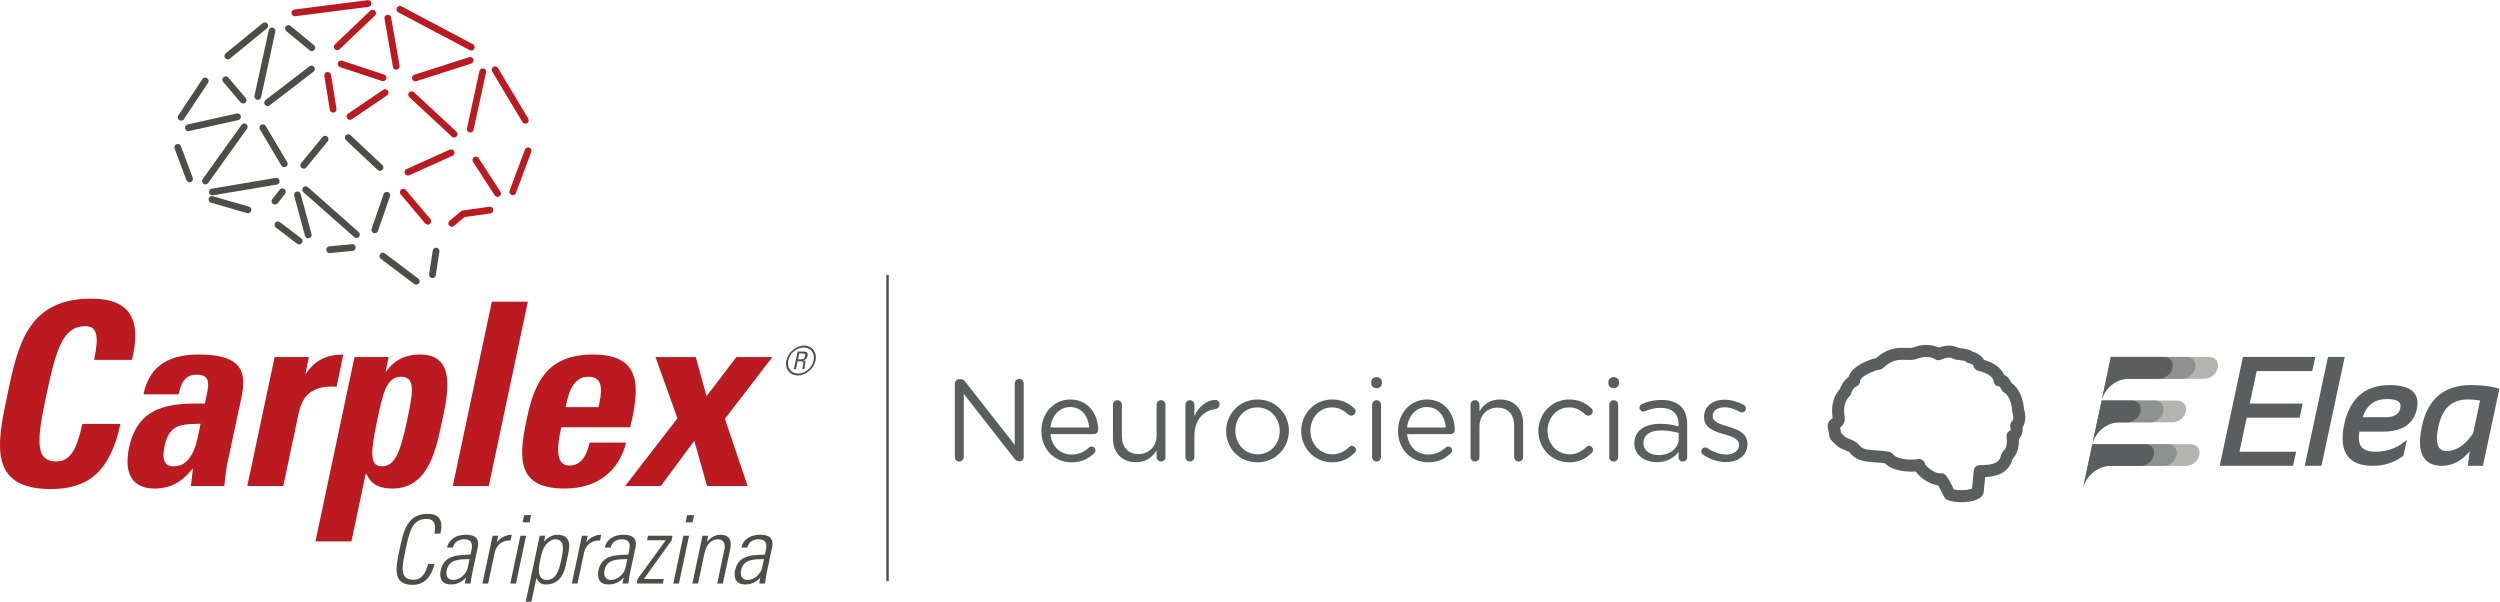 <?xml version="1.0" encoding="UTF-8" standalone="no"?>
<svg
   xmlns:dc="http://purl.org/dc/elements/1.1/"
   xmlns:cc="http://creativecommons.org/ns#"
   xmlns:rdf="http://www.w3.org/1999/02/22-rdf-syntax-ns#"
   xmlns:svg="http://www.w3.org/2000/svg"
   xmlns="http://www.w3.org/2000/svg"
   viewBox="0 0 1391.36 334.84"
   height="334.84"
   width="1391.36"
   xml:space="preserve"
   id="svg2"
   version="1.1"><defs
     id="defs6" /><g
     transform="matrix(1.333,0,0,-1.333,0,334.84)"
     id="g10"><g
       transform="scale(0.1)"
       id="g12"><path
         id="path14"
         style="fill:none;stroke:#bb1a21;stroke-width:28.177;stroke-linecap:round;stroke-linejoin:round;stroke-miterlimit:2.613;stroke-dasharray:450.838, 75.14;stroke-dashoffset:0;stroke-opacity:1"
         d="m 2045.54,1634.75 -111.61,-15.7 -47.7,-39.82 m 318.61,303.09 -63.94,-171.11 m -73.76,509.36 126.09,-210.76 m -523.47,463.09 298.08,-158.03 m -736.69,143.38 305.4,38.94" /><path
         id="path16"
         style="fill:none;stroke:#4f4c4c;stroke-width:28.177;stroke-linecap:round;stroke-linejoin:round;stroke-miterlimit:2.613;stroke-dasharray:450.838, 75.14;stroke-dashoffset:0;stroke-opacity:1"
         d="m 951.102,2278.25 154.488,126.09 M 756.262,2022.3 856.809,2173.93 m -65.371,-408.78 -49.29,131.42 m 293.252,-260.75 -150.548,43.23 m 364.138,-173.41 -88.74,67.51 m 310.57,-94.66 -94.48,-9.09 m 361.49,-131.83 -139.49,105.04 m 222.34,20.88 -15.18,-98.38" /><path
         id="path18"
         style="fill:none;stroke:#bb1a21;stroke-width:28.177;stroke-linecap:round;stroke-linejoin:round;stroke-miterlimit:2.613;stroke-dasharray:450.838, 75.14;stroke-dashoffset:0;stroke-opacity:1"
         d="m 1986.78,1843.74 90.55,-139.49 m -61.8,507.9 -52.15,-239.31" /><path
         id="path20"
         style="fill:none;stroke:#bb1a21;stroke-width:28.177;stroke-linecap:round;stroke-linejoin:round;stroke-miterlimit:2.613;stroke-dasharray:450.838, 75.14;stroke-dashoffset:0;stroke-opacity:1"
         d="m 1734.41,2186.61 228.61,73.24 m -66.81,-308.08 -177.52,164.86" /><path
         id="path22"
         style="fill:none;stroke:#bb1a21;stroke-width:28.177;stroke-linecap:round;stroke-linejoin:round;stroke-miterlimit:2.613;stroke-dasharray:450.838, 75.14;stroke-dashoffset:0;stroke-opacity:1"
         d="m 1599.22,2187.17 -175.02,57.86 m 195.01,191.09 35.19,-201.09 m -246.28,81.41 147.53,140.56" /><path
         id="path24"
         style="fill:none;stroke:#4f4c4c;stroke-width:28.177;stroke-linecap:round;stroke-linejoin:round;stroke-miterlimit:2.613;stroke-dasharray:450.838, 75.14;stroke-dashoffset:0;stroke-opacity:1"
         d="m 1300.43,2223.93 -183.06,-140.72 m 86.61,309.88 97.88,-80.56 m -225.55,-203.23 59.45,273.42" /><path
         id="path26"
         style="fill:none;stroke:#4f4c4c;stroke-width:28.177;stroke-linecap:round;stroke-linejoin:round;stroke-miterlimit:2.613;stroke-dasharray:450.838, 75.14;stroke-dashoffset:0;stroke-opacity:1"
         d="M 991.645,2024.29 786.43,1978.57 m 155.922,200.56 72.688,-85.19" /><path
         id="path28"
         style="fill:none;stroke:#4f4c4c;stroke-width:28.177;stroke-linecap:round;stroke-linejoin:round;stroke-miterlimit:2.613;stroke-dasharray:450.838, 75.14;stroke-dashoffset:0;stroke-opacity:1"
         d="m 886.621,1710.32 266.469,44.81 m -133.41,227.01 -161.797,-225.76 m 328.957,71.62 -89.46,150.75" /><path
         id="path30"
         style="fill:none;stroke:#4f4c4c;stroke-width:28.177;stroke-linecap:round;stroke-linejoin:round;stroke-miterlimit:2.613;stroke-dasharray:450.838, 75.14;stroke-dashoffset:0;stroke-opacity:1"
         d="m 1178.99,1711.21 -31.07,-39.31 m 139.13,-140.72 -45.36,167.18" /><path
         id="path32"
         style="fill:none;stroke:#4f4c4c;stroke-width:28.177;stroke-linecap:round;stroke-linejoin:round;stroke-miterlimit:2.613;stroke-dasharray:450.838, 75.14;stroke-dashoffset:0;stroke-opacity:1"
         d="m 1564.93,1552.59 50,144.34 m -338.61,22.87 212,-187.39 m -131.09,398.47 -89.12,-108.95 m 318.42,-9.27 -132.5,124.45" /><path
         id="path34"
         style="fill:none;stroke:#bb1a21;stroke-width:28.177;stroke-linecap:round;stroke-linejoin:round;stroke-miterlimit:2.613;stroke-dasharray:450.838, 75.14;stroke-dashoffset:0;stroke-opacity:1"
         d="m 1683.88,1709.6 102.16,-121.42 m 97.3,286.1 -180.17,-81.08" /><path
         id="path36"
         style="fill:none;stroke:#bb1a21;stroke-width:28.177;stroke-linecap:round;stroke-linejoin:round;stroke-miterlimit:2.613;stroke-dasharray:450.838, 75.14;stroke-dashoffset:0;stroke-opacity:1"
         d="m 1461.17,2025.71 146.64,99.47 m -239.68,71.99 22.85,-141.26" /><path
         id="path38"
         style="fill:#bb1a21;fill-opacity:1;fill-rule:nonzero;stroke:none"
         d="m 31.727,867.609 c 42.621,203.551 84.187,397.501 349.543,397.501 164.121,0 211.003,-90.58 169.433,-255.77 H 392.988 c 21.321,102.3 11.723,140.68 -36.238,140.68 -90.574,0 -120.402,-85.27 -161.977,-282.411 -42.621,-197.16 -49.027,-282.41 41.575,-282.41 74.593,0 92.699,95.903 107.629,156.66 H 502.766 C 459.074,536.18 362.09,470.109 211.828,470.109 c -265.363,0 -222.742,196.071 -180.101,397.5" /><path
         id="path40"
         style="fill:#bb1a21;fill-opacity:1;fill-rule:nonzero;stroke:none"
         d="m 687.191,650.211 c -7.457,-38.383 -11.718,-85.262 37.289,-85.262 88.458,0 100.176,119.352 112.969,177.981 -75.664,-3.2 -128.933,3.179 -150.258,-92.719 M 950.418,583.07 C 942.961,550.039 940.82,515.941 936.555,482.898 H 796.953 l 8.524,71.391 h -2.118 c -43.718,-55.43 -92.726,-82.07 -157.734,-82.07 -104.426,0 -126.816,77.82 -106.57,171.59 38.359,177.972 176.914,185.421 316.504,183.3 l 8.527,41.571 c 9.598,45.808 10.668,78.859 -43.691,78.859 -52.204,0 -64.997,-39.437 -74.594,-82.051 H 598.734 c 13.868,64.992 43.696,106.563 83.125,131.051 40.496,25.591 90.594,35.191 148.133,35.191 190.758,0 198.218,-82.07 177.968,-180.109 L 950.418,583.07" /><path
         id="path42"
         style="fill:#bb1a21;fill-opacity:1;fill-rule:nonzero;stroke:none"
         d="m 1289.36,1021.06 -13.86,-69.279 h 2.14 c 40.5,61.839 94.84,79.929 155.59,79.929 l -27.7,-134.269 c -131.08,8.52 -149.21,-68.203 -160.93,-121.492 l -61.8,-293.051 h -150.28 l 114.04,538.162 h 142.8" /><path
         id="path44"
         style="fill:#bb1a21;fill-opacity:1;fill-rule:nonzero;stroke:none"
         d="m 1699.68,756.77 c 22.37,107.64 39.43,182.23 -25.56,182.23 -61.82,0 -76.75,-74.59 -99.13,-182.23 -28.78,-135.34 -31.97,-191.821 19.18,-191.821 54.34,0 76.74,56.481 105.51,191.821 m -76.73,264.28 -12.79,-59.659 h 2.14 c 39.43,52.219 84.19,70.339 141.75,70.339 155.57,0 114.02,-172.648 90.57,-283.48 -23.44,-108.691 -54.35,-276.012 -205.69,-276.012 -54.34,0 -88.45,15.973 -109.77,61.813 h -2.13 l -59.67,-282.41 H 1317.1 l 163.05,769.409 h 142.8" /><path
         id="path46"
         style="fill:#bb1a21;fill-opacity:1;fill-rule:nonzero;stroke:none"
         d="M 2203.82,1252.33 2040.76,482.891 h -150.27 l 163.06,769.439 h 150.27" /><path
         id="path48"
         style="fill:#bb1a21;fill-opacity:1;fill-rule:nonzero;stroke:none"
         d="m 2499.04,812.191 c 10.65,52.219 28.78,126.821 -42.63,126.821 -69.26,0 -85.25,-81 -94.84,-126.821 z M 2343.46,728.02 c -13.86,-63.961 -31.97,-159.86 34.09,-159.86 53.28,0 74.6,51.129 84.2,95.899 h 152.39 c -14.93,-58.61 -43.69,-106.559 -87.38,-139.59 -41.57,-33.047 -99.12,-52.239 -169.45,-52.239 -193.96,0 -195.02,118.29 -158.79,286.668 30.9,147.063 78.86,272.832 277.07,272.832 202.48,0 197.17,-131.082 155.59,-303.71 h -287.72" /><path
         id="path50"
         style="fill:#bb1a21;fill-opacity:1;fill-rule:nonzero;stroke:none"
         d="m 2759.12,482.898 h -149.19 l 218.47,282.403 -91.65,255.749 h 168.36 l 44.77,-163.03 124.69,163.03 h 150.26 l -198.22,-257.87 94.85,-280.282 h -169.44 l -53.28,188.633 -139.62,-188.633" /><path
         id="path52"
         style="fill:#4f4c4c;fill-opacity:1;fill-rule:nonzero;stroke:none"
         d="m 3331.92,1011.73 11.33,-0.06 c 10.31,-0.06 15.65,2.4 18.2,13.85 1.88,8.5 -1.93,10.52 -10.09,10.56 l -14.16,0.1 z m -1.73,-7.99 -7.19,-32.951 -8.66,0.043 16.07,73.368 23.32,-0.11 c 16.66,-0.1 20.45,-6.12 17.71,-18.77 -2.04,-8.97 -6.57,-14.95 -17.56,-17.05 l -0.17,-0.32 c 10.32,-2.07 11.31,-3.26 5.68,-29.028 -0.53,-2.82 -0.72,-5.481 -0.73,-8.32 l -8.5,0.039 c -0.32,2.007 2.09,14 2.76,17.988 0.53,2.992 5.41,14.941 -9.58,15.031 z m 66.63,2.62 c 6.67,30.45 -11.33,54.52 -40.99,54.69 -29.47,0.17 -57.93,-23.65 -64.58,-54.12 -6.69,-30.258 11.35,-54.489 40.84,-54.66 29.64,-0.168 58.08,23.832 64.73,54.09 m -113.57,0.63 c 7.53,34.26 40.82,62.23 74.27,62.04 33.65,-0.2 54.82,-28.46 47.31,-62.71 -7.54,-34.441 -40.82,-62.238 -74.47,-62.039 -33.47,0.188 -54.62,28.278 -47.11,62.709" /><path
         id="path54"
         style="fill:#4f4c4c;fill-opacity:1;fill-rule:nonzero;stroke:none"
         d="m 1668.35,218.32 c 16.2,77.11 32.02,148.289 117.44,148.289 69.23,0 58.54,-56.937 53.01,-82.648 h -25.31 c 6.73,31.629 4.35,61.301 -32.04,61.301 -60.12,0 -71.58,-51.012 -87.78,-126.942 -16.23,-75.929 -26.11,-126.961 34,-126.961 32.82,0 51.01,29.27 59.33,66.051 h 26.87 c -4.35,-20.582 -23.32,-87.398 -90.96,-87.398 -85.42,0 -71.17,71.179 -54.56,148.308" /><path
         id="path56"
         style="fill:#4f4c4c;fill-opacity:1;fill-rule:nonzero;stroke:none"
         d="m 1960.54,177.582 c -34.4,-1.191 -85.02,2.758 -95.3,-45.883 -4.77,-22.527 2.76,-41.14 27.27,-41.14 27.29,0 54.59,24.531 60.12,50.632 z m -15.03,-77.523 h -0.79 c -16.61,-18.989 -37.97,-28.477 -62.49,-28.477 -35.58,0 -49.82,24.129 -42.3,58.938 14.63,69.992 83.42,62.878 124.58,66.039 l 3.55,16.613 c 6.33,29.258 1.18,47.066 -30.45,47.066 -21.76,0 -41.13,-10.687 -46.27,-34.418 h -25.31 c 9.88,38.371 42.71,53.391 77.51,53.391 20.17,0 61.69,-1.981 51.01,-52.981 l -21.34,-100.449 c -3.18,-14.261 -5.55,-26.902 -8.32,-50.242 h -24.52 l 5.14,24.52" /><path
         id="path58"
         style="fill:#4f4c4c;fill-opacity:1;fill-rule:nonzero;stroke:none"
         d="m 2074.78,248.371 h 0.79 c 13.85,18.981 37.17,30.84 61.3,30.84 l -5.15,-24.109 c -32.83,2.757 -59.31,-17.411 -66.43,-51.032 L 2038,75.539 h -23.74 l 42.33,199.723 h 23.72 l -5.53,-26.891" /><path
         id="path60"
         style="fill:#4f4c4c;fill-opacity:1;fill-rule:nonzero;stroke:none"
         d="m 2181.92,331.02 6.33,30.05 h 29.25 l -6.32,-30.05 z m -51.41,-255.481 42.31,199.723 h 23.72 L 2154.23,75.539 h -23.72" /><path
         id="path62"
         style="fill:#4f4c4c;fill-opacity:1;fill-rule:nonzero;stroke:none"
         d="m 2252.29,157.801 c -9.49,-45.481 6.32,-67.242 28.07,-67.242 39.16,0 52.21,32.839 63.27,85.043 11.08,51.808 11.87,84.636 -27.29,84.636 -15.43,0 -45.86,-17.398 -56.55,-66.84 z m 18.96,93.328 1.2,0.41 c 16.62,19.383 37.96,27.672 53.77,27.672 62.5,0 51.42,-54.57 45.89,-80.68 l -9.49,-44.672 c -11.08,-51.828 -35.19,-82.277 -86.22,-82.277 -14.62,0 -27.68,7.129 -35.99,26.098 l -0.79,0.398 L 2218.67,0 h -23.74 l 58.54,275.262 h 22.93 l -5.15,-24.133" /><path
         id="path64"
         style="fill:#4f4c4c;fill-opacity:1;fill-rule:nonzero;stroke:none"
         d="m 2447.97,248.371 h 0.79 c 13.85,18.981 37.16,30.84 61.29,30.84 l -5.13,-24.109 c -32.84,2.757 -59.33,-17.411 -66.44,-51.032 L 2411.19,75.539 h -23.75 l 42.34,199.723 h 23.72 l -5.53,-26.891" /><path
         id="path66"
         style="fill:#4f4c4c;fill-opacity:1;fill-rule:nonzero;stroke:none"
         d="m 2619.17,177.582 c -34.4,-1.191 -85.02,2.758 -95.31,-45.883 -4.76,-22.527 2.77,-41.14 27.29,-41.14 27.28,0 54.59,24.531 60.11,50.632 z m -15.03,-77.523 h -0.79 c -16.61,-18.989 -37.98,-28.477 -62.49,-28.477 -35.57,0 -49.83,24.129 -42.3,58.938 14.63,69.992 83.43,62.878 124.58,66.039 l 3.55,16.613 c 6.32,29.258 1.18,47.066 -30.46,47.066 -21.74,0 -41.12,-10.687 -46.27,-34.418 h -25.3 c 9.87,38.371 42.71,53.391 77.51,53.391 20.17,0 61.69,-1.981 51.02,-52.981 l -21.35,-100.449 c -3.17,-14.261 -5.56,-26.902 -8.32,-50.242 h -24.51 l 5.13,24.52" /><path
         id="path68"
         style="fill:#4f4c4c;fill-opacity:1;fill-rule:nonzero;stroke:none"
         d="m 2662.22,94.922 117.46,161.359 h -78.31 l 3.97,18.981 h 102.42 l -3.97,-19.774 -115.47,-160.957 h 83.05 l -3.94,-18.992 h -109.16 l 3.95,19.383" /><path
         id="path70"
         style="fill:#4f4c4c;fill-opacity:1;fill-rule:nonzero;stroke:none"
         d="m 2862.31,331.02 6.32,30.05 h 29.25 l -6.32,-30.05 z M 2810.89,75.539 2853.2,275.262 h 23.73 L 2834.61,75.539 h -23.72" /><path
         id="path72"
         style="fill:#4f4c4c;fill-opacity:1;fill-rule:nonzero;stroke:none"
         d="m 2914.46,75.539 h -23.72 l 42.3,199.723 h 23.72 l -5.14,-24.524 h 0.8 c 15.03,16.614 32.83,28.473 54.18,28.473 49.44,0 47.06,-36.781 41.53,-62.879 L 3018.08,75.539 h -23.75 L 3024,215.141 c 5.13,23.339 0.4,45.097 -27.29,45.097 -21.35,0 -46.27,-14.636 -55.76,-59.316 L 2914.46,75.539" /><path
         id="path74"
         style="fill:#4f4c4c;fill-opacity:1;fill-rule:nonzero;stroke:none"
         d="m 3189.65,177.582 c -34.4,-1.191 -85.02,2.758 -95.31,-45.883 -4.76,-22.527 2.76,-41.14 27.28,-41.14 27.29,0 54.58,24.531 60.12,50.632 z m -15.03,-77.523 h -0.79 c -16.61,-18.989 -37.98,-28.477 -62.49,-28.477 -35.58,0 -49.83,24.129 -42.31,58.938 14.64,69.992 83.43,62.878 124.58,66.039 l 3.56,16.613 c 6.32,29.258 1.18,47.066 -30.46,47.066 -21.75,0 -41.12,-10.687 -46.27,-34.418 h -25.31 c 9.88,38.371 42.72,53.391 77.52,53.391 20.17,0 61.68,-1.981 51.01,-52.981 l -21.35,-100.449 c -3.17,-14.261 -5.55,-26.902 -8.31,-50.242 h -24.52 l 5.14,24.52" /><path
         id="path76"
         style="fill:none;stroke:#4f4c4c;stroke-width:10;stroke-linecap:butt;stroke-linejoin:miter;stroke-miterlimit:10;stroke-dasharray:none;stroke-opacity:1"
         d="M 3705.58,1364.08 V 85.512" /><path
         id="path78"
         style="fill:#5c5d5f;fill-opacity:1;fill-rule:nonzero;stroke:none"
         d="m 3986.44,910.141 c 0,10.218 8.75,18.968 18.93,18.968 h 5.38 c 8.72,0 14.09,-4.379 19.43,-11.148 L 4236.75,654.512 V 911.16 c 0,10.211 8.23,18.922 18.94,18.922 10.21,0 18.47,-8.711 18.47,-18.922 V 603.969 c 0,-10.207 -7.29,-17.981 -17.51,-17.981 h -1.92 c -8.29,0 -14.1,4.852 -19.93,11.703 L 4023.85,867.422 V 603.969 c 0,-10.207 -8.26,-18.957 -18.94,-18.957 -10.22,0 -18.47,8.75 -18.47,18.957 v 306.172" /><path
         id="path80"
         style="fill:#5c5d5f;fill-opacity:1;fill-rule:nonzero;stroke:none"
         d="m 4547.63,726.93 c -3.89,45.691 -30.15,85.558 -80.2,85.558 -43.74,0 -76.79,-36.476 -81.66,-85.558 z m -74.36,-145.289 c -69.04,0 -125.39,52.941 -125.39,130.699 v 0.992 c 0,72.379 51.01,130.727 120.52,130.727 74.36,0 116.64,-60.75 116.64,-127.34 0,-10.16 -8.26,-17.449 -17.48,-17.449 h -181.79 c 5.36,-54.489 43.76,-85.09 88.47,-85.09 31.11,0 53.96,12.14 72.39,29.152 2.92,2.418 6.34,4.367 10.72,4.367 9.22,0 16.51,-7.289 16.51,-16.039 0,-4.332 -1.92,-8.699 -5.83,-12.14 -23.82,-22.848 -52,-37.879 -94.76,-37.879" /><path
         id="path82"
         style="fill:#5c5d5f;fill-opacity:1;fill-rule:nonzero;stroke:none"
         d="m 4865.86,603.969 c 0,-10.207 -7.76,-18.957 -18.47,-18.957 -10.22,0 -18.47,8.308 -18.47,18.957 v 27.23 c -17.01,-27.23 -42.78,-49.058 -86.03,-49.058 -60.76,0 -96.24,40.8 -96.24,100.531 v 139.539 c 0,10.687 7.79,18.918 18.47,18.918 10.22,0 18.97,-8.231 18.97,-18.918 V 691.949 c 0,-46.66 25.27,-75.84 69.48,-75.84 42.78,0 75.35,31.602 75.35,78.762 v 127.34 c 0,10.687 7.76,18.918 18.47,18.918 10.21,0 18.47,-8.231 18.47,-18.918 V 603.969" /><path
         id="path84"
         style="fill:#5c5d5f;fill-opacity:1;fill-rule:nonzero;stroke:none"
         d="m 4949.32,822.211 c 0,10.16 8.26,18.918 18.48,18.918 10.67,0 18.93,-8.258 18.93,-18.918 v -47.152 c 18.48,41.761 54.92,67.089 86.53,67.089 11.17,0 18.46,-8.308 18.46,-18.968 0,-10.239 -6.79,-17.539 -16.51,-18.989 -48.61,-5.781 -88.48,-42.293 -88.48,-114.66 v -85.562 c 0,-10.207 -7.76,-18.957 -18.46,-18.957 -10.69,0 -18.95,8.277 -18.95,18.957 v 218.242" /><path
         id="path86"
         style="fill:#5c5d5f;fill-opacity:1;fill-rule:nonzero;stroke:none"
         d="m 5342.91,711.879 v 0.973 c 0,53.949 -40.32,98.187 -93.32,98.187 -54.42,0 -91.85,-44.238 -91.85,-97.25 v -0.937 c 0,-53.961 39.85,-97.704 92.85,-97.704 54.42,0 92.32,43.743 92.32,96.731 m -223.55,0 v 0.973 c 0,70.968 55.39,131.199 131.23,131.199 75.31,0 130.73,-59.301 130.73,-130.262 v -0.937 c 0,-70.973 -55.89,-131.231 -131.73,-131.231 -75.31,0 -130.23,59.301 -130.23,130.258" /><path
         id="path88"
         style="fill:#5c5d5f;fill-opacity:1;fill-rule:nonzero;stroke:none"
         d="m 5432.71,711.879 v 0.973 c 0,70.968 55.42,131.199 128.78,131.199 41.81,0 70.01,-16 92.36,-36.43 2.91,-2.422 5.83,-7.312 5.83,-13.152 0,-10.16 -8.25,-17.949 -17.98,-17.949 -4.86,0 -9.25,1.949 -12.16,4.378 -17.97,16.493 -38.4,30.141 -68.52,30.141 -51.04,0 -89.9,-43.301 -89.9,-97.25 v -0.937 c 0,-54.422 39.83,-97.704 92.32,-97.704 28.69,0 51.53,13.133 70.01,30.59 2.42,2.473 5.81,4.891 10.68,4.891 9.22,0 17.02,-8.258 17.02,-17.008 0,-4.371 -1.96,-8.75 -4.88,-11.699 -23.82,-23.793 -52.47,-40.301 -94.78,-40.301 -73.36,0 -128.78,59.789 -128.78,130.258" /><path
         id="path90"
         style="fill:#5c5d5f;fill-opacity:1;fill-rule:nonzero;stroke:none"
         d="m 5728.58,822.211 c 0,10.16 8.26,18.918 18.47,18.918 10.71,0 18.94,-8.258 18.94,-18.918 V 603.969 c 0,-10.68 -7.76,-18.957 -18.45,-18.957 -10.7,0 -18.96,8.277 -18.96,18.957 z m -3.39,95.23 c 0,12.188 9.7,19.93 21.86,19.93 12.64,0 22.36,-7.742 22.36,-19.93 v -6.281 c 0,-11.699 -9.72,-19.93 -22.36,-19.93 -12.16,0 -21.86,8.231 -21.86,19.93 v 6.281" /><path
         id="path92"
         style="fill:#5c5d5f;fill-opacity:1;fill-rule:nonzero;stroke:none"
         d="m 6036.66,726.93 c -3.88,45.691 -30.14,85.558 -80.19,85.558 -43.74,0 -76.8,-36.476 -81.67,-85.558 z m -74.35,-145.289 c -69.05,0 -125.39,52.941 -125.39,130.699 v 0.992 c 0,72.379 51,130.727 120.51,130.727 74.36,0 116.65,-60.75 116.65,-127.34 0,-10.16 -8.27,-17.449 -17.49,-17.449 H 5874.8 c 5.36,-54.489 43.77,-85.09 88.47,-85.09 31.11,0 53.96,12.14 72.4,29.152 2.92,2.418 6.34,4.367 10.71,4.367 9.22,0 16.51,-7.289 16.51,-16.039 0,-4.332 -1.92,-8.699 -5.83,-12.14 -23.81,-22.848 -52,-37.879 -94.75,-37.879" /><path
         id="path94"
         style="fill:#5c5d5f;fill-opacity:1;fill-rule:nonzero;stroke:none"
         d="m 6139.56,822.211 c 0,10.16 8.27,18.918 18.48,18.918 10.67,0 18.94,-8.258 18.94,-18.918 v -27.223 c 16.54,27.223 42.78,49.063 86.02,49.063 60.76,0 96.24,-40.801 96.24,-100.61 V 603.969 c 0,-10.68 -8.26,-18.957 -18.47,-18.957 -10.68,0 -18.94,8.277 -18.94,18.957 v 130.269 c 0,46.66 -25.27,75.782 -69.51,75.782 -43.24,0 -75.34,-31.551 -75.34,-78.7 V 603.969 c 0,-10.68 -7.77,-18.957 -18.47,-18.957 -10.68,0 -18.95,8.277 -18.95,18.957 v 218.242" /><path
         id="path96"
         style="fill:#5c5d5f;fill-opacity:1;fill-rule:nonzero;stroke:none"
         d="m 6422.81,711.879 v 0.973 c 0,70.968 55.41,131.199 128.78,131.199 41.8,0 70,-16 92.35,-36.43 2.92,-2.422 5.83,-7.312 5.83,-13.152 0,-10.16 -8.25,-17.949 -18,-17.949 -4.84,0 -9.22,1.949 -12.14,4.378 -17.98,16.493 -38.38,30.141 -68.51,30.141 -51.05,0 -89.92,-43.301 -89.92,-97.25 v -0.937 c 0,-54.422 39.84,-97.704 92.34,-97.704 28.68,0 51.53,13.133 70,30.59 2.42,2.473 5.81,4.891 10.68,4.891 9.25,0 17.01,-8.258 17.01,-17.008 0,-4.371 -1.95,-8.75 -4.87,-11.699 -23.81,-23.793 -52.47,-40.301 -94.77,-40.301 -73.37,0 -128.78,59.789 -128.78,130.258" /><path
         id="path98"
         style="fill:#5c5d5f;fill-opacity:1;fill-rule:nonzero;stroke:none"
         d="m 6718.67,822.211 c 0,10.16 8.26,18.918 18.47,18.918 10.71,0 18.95,-8.258 18.95,-18.918 V 603.969 c 0,-10.68 -7.77,-18.957 -18.48,-18.957 -10.68,0 -18.94,8.277 -18.94,18.957 z m -3.38,95.23 c 0,12.188 9.68,19.93 21.85,19.93 12.64,0 22.36,-7.742 22.36,-19.93 v -6.281 c 0,-11.699 -9.72,-19.93 -22.36,-19.93 -12.17,0 -21.85,8.231 -21.85,19.93 v 6.281" /><path
         id="path100"
         style="fill:#5c5d5f;fill-opacity:1;fill-rule:nonzero;stroke:none"
         d="m 7008.76,679.762 v 24.308 c -18.44,5.34 -43.25,10.731 -73.86,10.731 -47.16,0 -73.39,-20.449 -73.39,-52.051 v -0.969 c 0,-31.601 29.15,-50.011 63.17,-50.011 46.17,0 84.08,28.191 84.08,67.992 m -185.18,-19.43 v 0.969 c 0,52.98 43.77,81.179 107.41,81.179 32.1,0 54.92,-4.39 77.29,-10.671 v 8.711 c 0,45.199 -27.71,68.55 -74.84,68.55 -25.27,0 -46.66,-5.84 -65.14,-14.101 -2.42,-0.938 -4.87,-1.457 -6.79,-1.457 -8.75,0 -16.55,7.297 -16.55,16.078 0,7.73 5.38,13.57 10.22,15.551 24.79,10.66 50.05,17.019 82.14,17.019 35.49,0 62.68,-9.281 81.16,-27.762 17.01,-17.007 25.76,-41.32 25.76,-73.386 V 603.449 c 0,-10.648 -7.76,-18.461 -17.98,-18.461 -10.7,0 -17.98,7.813 -17.98,17.532 v 22.851 c -17.5,-22.851 -46.66,-43.25 -90.89,-43.25 -46.66,0 -93.81,26.731 -93.81,78.211" /><path
         id="path102"
         style="fill:#5c5d5f;fill-opacity:1;fill-rule:nonzero;stroke:none"
         d="m 7109.73,614.191 c -3.39,2.418 -6.81,7.289 -6.81,13.59 0,8.758 7.3,16.059 16.53,16.059 3.4,0 6.79,-0.969 9.24,-2.918 25.77,-17.531 52.48,-26.731 79.7,-26.731 30.12,0 51.99,15.539 51.99,39.86 v 0.961 c 0,25.269 -29.63,34.957 -62.67,44.238 -39.37,11.18 -83.12,24.75 -83.12,70.91 v 1.02 c 0,43.218 35.96,71.929 85.54,71.929 26.73,0 55.88,-8.257 80.19,-21.41 4.85,-2.918 9.22,-8.238 9.22,-15.558 0,-8.75 -7.29,-16.039 -16.52,-16.039 -3.41,0 -6.33,1.007 -8.25,1.949 -21.4,12.14 -44.22,19.429 -65.61,19.429 -29.65,0 -48.61,-15.55 -48.61,-36.441 v -0.937 c 0,-23.821 31.1,-33.09 64.64,-43.301 38.87,-11.621 80.68,-26.731 80.68,-71.942 v -0.929 c 0,-47.629 -39.36,-75.34 -89.41,-75.34 -33.06,0 -69.51,12.16 -96.73,31.601" /><path
         id="path104"
         style="fill:#5c5d5f;fill-opacity:1;fill-rule:nonzero;stroke:none"
         d="m 8157.69,468.441 c 7.45,-1.8 18.34,-3.05 31.31,-3.05 22.35,0 37.33,3.621 44.31,6.379 l 7.33,75.421 c 1.25,12.981 12.06,22.731 24.96,22.731 h 0.17 0.06 c 61.02,0 82.69,10.828 89.47,43.09 0.96,4.738 3.28,9.09 6.67,12.476 7.6,7.633 21.51,21.75 15.6,62.422 -0.99,6.82 0.81,13.602 5.08,19.02 2.84,3.75 6.72,6.511 11.04,8.082 1.02,2.75 1.41,7 0.77,8.949 -4.08,10.609 -1.08,24.129 8.12,30.648 3.57,3.93 4.87,23.442 -0.28,34.02 -2.06,4.172 -2.74,8.91 -2.28,13.551 1.26,12.058 -10.15,59.242 -31.23,69.82 -4.53,2.238 -8.31,5.859 -10.65,10.34 l -2.84,5.191 c -1.94,3.481 -4.13,7.481 -5.84,10.367 -5.08,-0.238 -10.39,1.223 -14.91,4.172 -5.81,3.871 -9.58,10.18 -10.67,17.11 -4.43,29.519 -50.89,41.711 -64.98,44.781 -10.55,2.301 -18.53,11.078 -19.62,21.871 0,-0.613 -0.62,1.688 -5.6,4.727 -4.85,3.082 -6.67,3.339 -8.99,3.832 -4.25,0.66 -13.12,2.218 -20.84,10.759 -1.64,0.24 -16.67,2.35 -28.84,3.99 l -10.1,1.4 c -3.92,0.58 -7.78,2.04 -10.92,4.3 0,0 -6.78,4.12 -17.33,4.12 -10.55,0 -26.68,-5.92 -32.8,-8.78 -8.68,-4.12 -18.71,-2.81 -26.16,2.94 0,0 -16.75,10.98 -45.59,8.08 -7.12,-0.68 -13.24,-2.66 -20.32,-5.05 -9.54,-3.11 -20.17,-6.7 -33.4,-6.95 l -32.93,0.47 c -24.33,0 -50.78,-2.59 -82.3,-33.541 -1.85,-1.848 -4.12,-3.359 -6.47,-4.578 -5.31,-2.531 -10.36,-3.449 -14.84,-4.231 -3.39,-0.621 -7.69,-1.3 -13.21,-3.359 -60.94,-23.422 -62.4,-39.723 -62.32,-41.52 0.24,-10.339 -5.89,-19.75 -15.53,-23.742 0,0 -9.93,-4.527 -14.93,-13.5 -5.73,-10.179 -6.93,-13.898 -6.93,-14.14 0,-6.379 -1.92,-7.5 -6.33,-12.2 -27.93,-29.769 -24.18,-62.308 -21.29,-88.41 l 0.71,-5.738 c 0.21,-2.16 0.16,-4.32 -0.21,-6.512 -2.63,-17.121 -12.27,-26.551 -19.4,-31.789 l 1.03,-4.398 c 1.59,-6.774 3.06,-12.34 3.5,-18.571 0.86,-0.832 1.84,-1.691 3.01,-2.742 3.19,-3 7.14,-6.719 11.86,-11.617 3.7,-3.863 12.76,-7.301 20.79,-10.371 13.37,-5.18 28.56,-11.102 38.58,-24.09 13.76,-18.191 29.39,-19.961 66.8,-22.621 17.49,-1.199 37.32,-2.609 59.9,-6.621 6.72,-1.27 12.72,-5.047 16.47,-10.75 8.42,-12.59 41.03,-21.758 77.26,-21.758 13.64,0 21.06,1.359 22.68,1.77 7.16,2.129 15.14,1.281 21.36,-2.743 6.15,-4.058 10.79,-10.418 11.67,-17.726 3.83,-9.492 39.73,-38.524 59.69,-38.524 1.62,0.313 5.07,0.661 6.77,0.661 15.08,0 22.36,-3.36 53.91,-67.868 M 8189,415.352 c -14.14,0 -40.54,1.218 -59.48,9.718 -5.32,2.391 -9.79,6.668 -12.3,11.981 -8.36,17.238 -18.89,37.621 -25.34,48.66 -32.49,2.789 -74.2,29.758 -93.66,57.629 -6.25,-0.488 -12.17,-0.629 -16.55,-0.629 -24.62,0 -81.73,3.609 -111.56,34.758 -16.98,2.613 -32.04,3.59 -45.61,4.511 -38.72,2.692 -75.19,5.231 -103.26,42.301 -1.84,2.039 -10.73,5.379 -16.67,7.668 -12.84,4.871 -27.33,10.473 -38.69,22.121 -4.09,4.219 -7.47,7.469 -10.34,10.051 -8.65,8.18 -18.5,17.461 -18.5,34.027 0,2.372 -0.7,5.34 -2.31,12.063 l -3.14,13.519 c -5.48,24.989 12.56,37.18 18.53,41.168 l 1.41,-0.078 c -3.75,34.309 -6.96,80.532 30.3,123.602 1.8,5.18 5.06,12.098 10.42,21.59 7.34,12.949 17.62,21.859 25.87,27.539 11.43,42.019 69.2,64.219 92.54,73.209 9.35,3.59 16.7,4.92 22.46,5.91 41.03,37.91 79.74,43.11 112.34,43.11 l 28.06,-0.49 c 9.51,0.16 15.26,2.07 22.43,4.41 8.36,2.81 18.76,6.28 31.49,7.37 30.96,3.05 54.19,-4.17 67.66,-10.4 10.61,3.83 26.52,8.42 41.56,8.42 18.6,0 32.46,-5.61 40.17,-9.59 l 5.03,-0.67 c 25.01,-3.5 42.55,-5.95 54.69,-15.75 5.57,-1.17 13.38,-3.51 23.76,-10.07 11.59,-7.11 18.44,-15.77 22.58,-23.34 42.68,-11.94 72.3,-34.092 84.83,-62.998 15.13,-5.301 23.35,-19.813 31.03,-34.211 37.15,-24.59 50.88,-81.231 51.3,-108.301 8.1,-21.859 9.22,-54.82 -5.5,-76.89 1.3,-13.122 -1.46,-27.161 -8.05,-38.661 -2.24,-3.91 -4.77,-7.257 -7.58,-10.16 2.4,-42.539 -12.37,-67.187 -26.34,-82.969 -17.22,-63.75 -75.73,-73.839 -114.22,-75.449 l -6.17,-63.242 c -0.36,-3.539 -1.48,-7.008 -3.34,-10.098 -15.75,-27.312 -63.14,-31.339 -89.85,-31.339" /><path
         id="path106"
         style="fill:#b4b4b3;fill-opacity:1;fill-rule:nonzero;stroke:none"
         d="m 9223.72,1021.69 h -410.44 l -38.47,-181.94 c 10.55,50.27 59.97,90.77 110.23,90.77 h 319.46 c 25.14,0 50.01,20.531 55.18,45.812 5.5,24.928 -10.79,45.358 -35.96,45.358 M 9090.41,839.602 h -315.6 l -38.87,-181.77 c 10.78,50.246 59.97,90.77 110.28,90.77 H 9071 c 25.3,0 50.08,20.187 55.42,45.687 5.16,25.152 -10.73,45.313 -36.01,45.313 m 56.15,-181.93 H 8735.94 L 8697.2,475.391 c 10.16,47.57 60.02,91.148 110.38,91.148 H 9127 c 25.08,0 49.99,20.199 55.33,45.231 5.45,25.41 -10.79,45.902 -35.77,45.902" /><path
         id="path108"
         style="fill:#8f9090;fill-opacity:1;fill-rule:nonzero;stroke:none"
         d="m 9129,1021.69 h -315.71 l -38.48,-181.94 c 10.55,50.27 59.98,90.77 110.23,90.77 h 224.73 c 25.15,0 50.02,20.531 55.18,45.812 5.5,24.928 -10.79,45.358 -35.95,45.358 M 8995.69,839.602 h -220.88 l -38.87,-181.77 c 10.78,50.246 59.97,90.77 110.28,90.77 h 130.05 c 25.31,0 50.08,20.187 55.42,45.687 5.16,25.152 -10.73,45.313 -36,45.313 m 56.14,-181.93 H 8735.94 L 8697.2,475.391 c 10.16,47.57 60.02,91.148 110.38,91.148 h 224.69 c 25.09,0 49.99,20.199 55.33,45.231 5.45,25.41 -10.79,45.902 -35.77,45.902" /><path
         id="path110"
         style="fill:#5c5d5f;fill-opacity:1;fill-rule:nonzero;stroke:none"
         d="m 9034.27,1021.69 h -220.98 l -38.47,-181.94 c 10.54,50.27 59.97,90.77 110.22,90.77 h 130 c 25.15,0 50.03,20.531 55.19,45.812 5.5,24.928 -10.79,45.358 -35.96,45.358 M 8900.96,839.602 h -126.14 l -38.88,-181.77 c 10.79,50.246 59.97,90.77 110.28,90.77 h 35.34 c 25.29,0 50.06,20.187 55.41,45.687 5.15,25.152 -10.74,45.313 -36.01,45.313 m 56.14,-181.93 H 8735.94 L 8697.2,475.391 c 10.14,47.57 60.03,91.148 110.39,91.148 h 129.95 c 25.09,0 49.99,20.199 55.33,45.231 5.45,25.41 -10.78,45.902 -35.77,45.902" /><path
         id="path112"
         style="fill:#5c5d5f;fill-opacity:1;fill-rule:nonzero;stroke:none"
         d="m 10325.8,703.629 c -32.1,-49.52 -69.4,-74.641 -110.7,-74.641 -13.8,0 -23.7,4.024 -30.3,12.282 -12.3,15.261 -13.7,45.332 -4.2,89.378 16.2,76.313 56.2,113.383 122.5,113.383 23.9,0 41.2,-1.691 51.5,-5.051 z m 103.9,186.961 c -31.2,8.992 -69.5,13.551 -113.7,13.551 -111.1,0 -179.8,-57.77 -204.2,-171.661 -13.9,-64.949 -10,-109.769 11.9,-136.941 15.3,-18.91 39.2,-28.5 71,-28.5 44.1,0 83.3,20.43 116.7,60.813 l -8.1,-60.813 h 63.2 l 68.7,321.992 z m -408.2,-82.961 c -5.5,-25.34 -25.69,-37.66 -61.77,-37.66 h -95.27 c 16.54,51.062 50.14,75.922 102.51,75.922 26.03,0 43.13,-4.801 50.73,-14.231 4.8,-5.859 6,-13.73 3.8,-24.031 m -44.42,96.512 c -102.5,0 -166.27,-55.051 -189.59,-163.621 -12.9,-60.571 -7.6,-105.95 15.72,-134.899 20.65,-25.601 55.51,-38.582 103.6,-38.582 48.44,0 90.9,13.961 126.29,41.531 l 1.8,1.43 14,65.262 -13.5,-10.5 c -33.1,-25.793 -72.94,-38.84 -118.47,-38.84 -27.31,0 -46.61,6.769 -57.41,20.109 -11.04,13.68 -13.9,35.149 -8.56,63.828 h 98.37 c 80.37,0 127.87,31.762 141.27,94.371 6,28 2.3,50.59 -10.9,67.11 -17.6,21.75 -52.1,32.801 -102.62,32.801 M 9719.7,1021.61 9622.44,567.039 h 69.94 l 97.25,454.571 z m -297.65,-58.86 h 231.84 l 12.62,58.86 h -301.8 l -97.26,-454.571 h 306.44 l 12.58,58.883 h -236.49 l 30.38,142.066 h 221.06 l 12.59,58.871 h -221.04 l 29.08,135.891" /></g></g></svg>